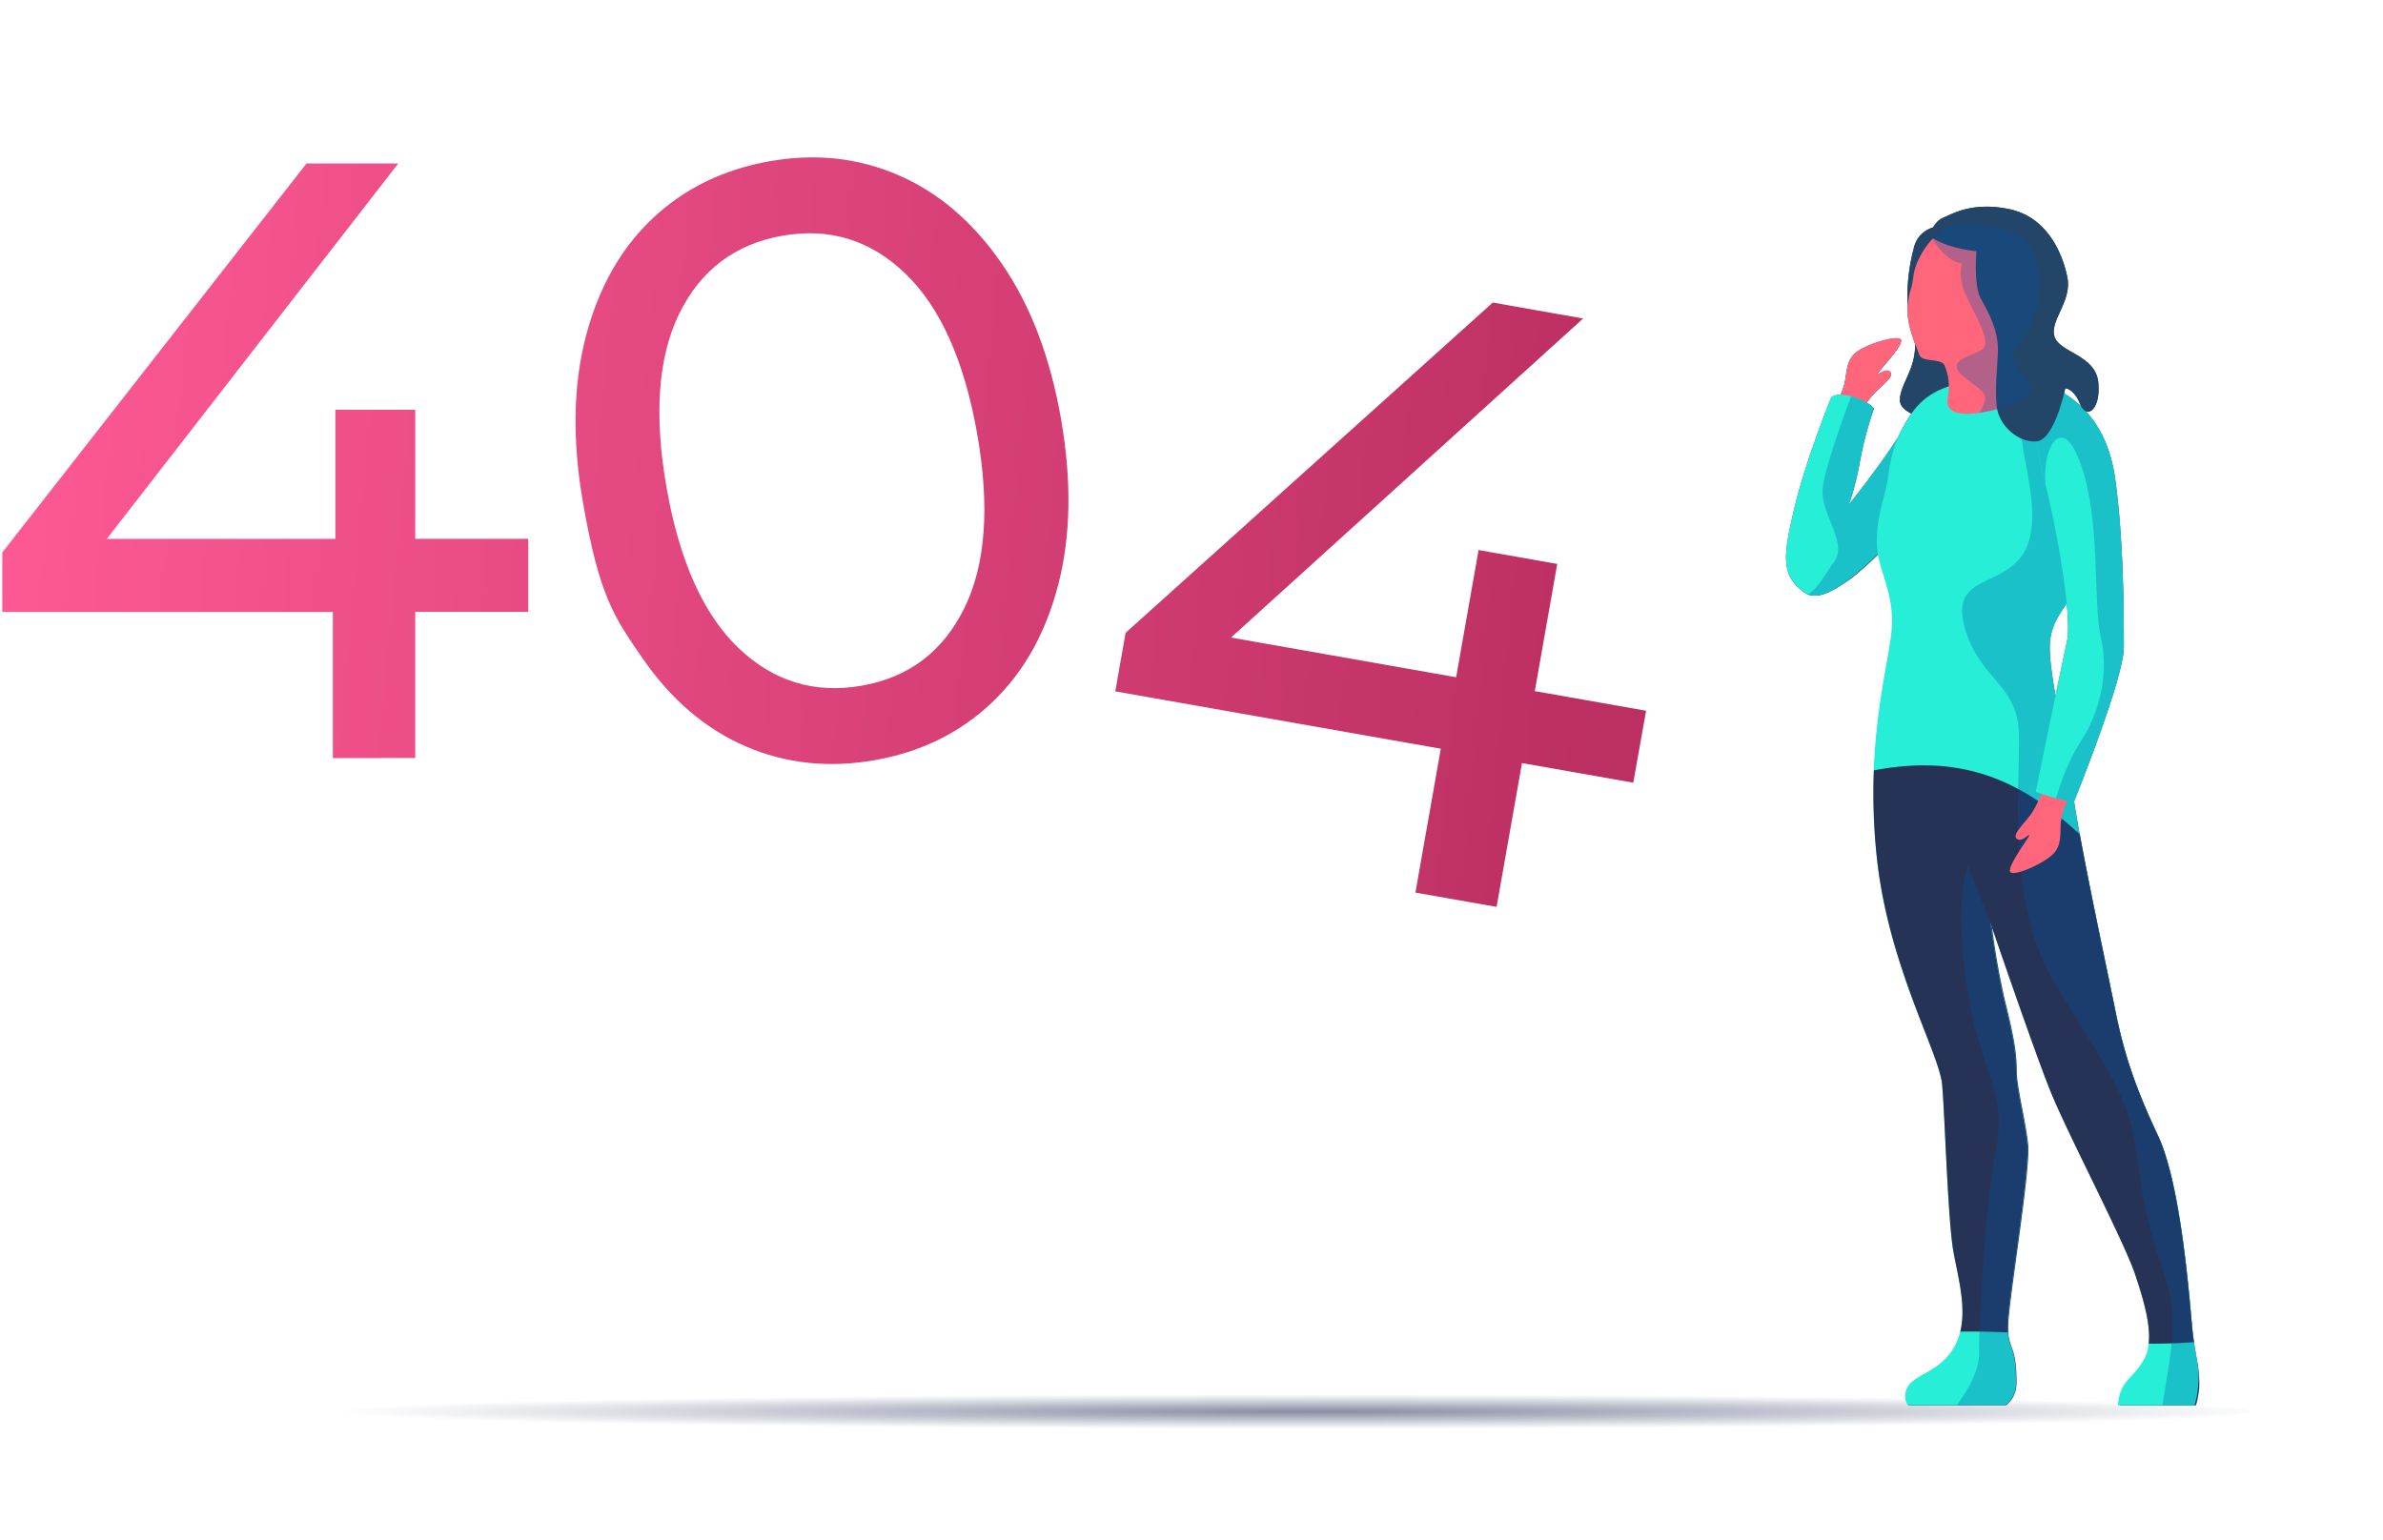 <svg xmlns="http://www.w3.org/2000/svg" width="314" height="203"><defs><radialGradient id="b" cx="50.764%" cy="50%" r="2542.322%" fx="50.764%" fy="50%" gradientTransform="matrix(.02 0 0 .018 .498 .491)"><stop offset="0%" stop-color="#0F1B46"/><stop offset="100%" stop-color="#0F1B46" stop-opacity="0"/></radialGradient><linearGradient id="a" x1="-2.528%" x2="97.508%" y1="46.934%" y2="51.307%"><stop offset="0%" stop-color="#FF5A96"/><stop offset="100%" stop-color="#BC2F62"/></linearGradient></defs><g fill="none" fill-rule="evenodd"><path fill="url(#a)" d="M54.718 79.9V60.64h14.89v-9.629h-14.89V34.008H44.194v17.015h-30.12L52.477 1.548h-12.09L.303 52.813v7.846h43.555v19.258l10.86-.018Zm60.593.278q9.043-1.595 15.34-7.532 6.296-5.938 8.79-15.589 2.497-9.629.357-21.883-2.141-12.254-7.813-20.445-5.658-8.204-13.596-11.64-7.936-3.44-16.977-1.837-9.155 1.615-15.44 7.553t-8.79 15.585q-2.498 9.65-.357 21.883c2.141 12.233 4.031 14.97 7.813 20.445q5.657 8.204 13.592 11.64 7.934 3.439 17.08 1.82Zm-1.73-9.811q-9.376 1.644-16.282-4.972-6.907-6.615-9.458-21.066-2.547-14.44 1.68-23.028t13.6-10.238q9.275-1.63 16.17 4.992 6.897 6.622 9.458 21.063 2.547 14.444-1.68 23.028t-13.489 10.22Zm83.62 29.158 3.347-18.955 14.665 2.585 1.688-9.482-14.666-2.586 2.957-16.762-10.367-1.83-2.953 16.763-29.664-5.229 46.398-42.054-11.908-2.1-48.381 43.53-1.36 7.714 42.892 7.56-3.343 18.963z" transform="translate(0 20)"/><ellipse cx="170.363" cy="186.044" fill="url(#b)" fill-rule="nonzero" opacity=".5" rx="126.15" ry="2.481"/><g fill-rule="nonzero"><path fill="#234568" d="M289.09 176.866c0-.109-.032-.226-.051-.343-.02-.117-.02-.152-.031-.23a11 11 0 0 1-.04-.304l-.042-.355c-.016-.121 0-.164-.028-.25a26 26 0 0 1-.066-.67c-.39-4.115-1.498-18.72-4.493-25.07-2.995-6.349-4.489-10.853-5.612-16.466l-.101-.507-.035-.179-.082-.39c0-.062-.028-.125-.04-.191-.128-.628-.276-1.334-.436-2.106v-.043c-1.112-5.339-2.874-13.697-3.994-19.792-.3-1.646-.557-3.12-.74-4.341 0 0 1.002-2.477 2.218-5.74q.074-.197.149-.39.39-.999.756-2.068c.055-.14.106-.285.156-.425q.152-.433.308-.866.229-.649.453-1.302c.202-.581.39-1.17.585-1.732l.14-.429q.14-.427.273-.846l.129-.414.25-.815a40 40 0 0 0 .916-3.564q.19-.864.218-1.748c0-4.118 0-13.845-1.123-22.078-.542-3.985-1.95-6.918-3.88-9.009.873.371 1.895-1.03 1.642-3.786-.336-3.655-5.195-3.943-5.792-6.1s2.395-4.633 1.693-7.886c-.702-3.252-2.73-7.847-7.656-8.868-4.926-1.022-7.59.694-8.756 1.17a2.9 2.9 0 0 0-1.255 1.236 3.63 3.63 0 0 0-2.477 2.476 23.9 23.9 0 0 0-.858 7.8c-.18 1.767.433 3.674.956 5.047a7 7 0 0 1-.098 1.505c-.39 2.45-1.903 4.197-1.903 5.948 0 .803.73 1.384 1.513 1.778l-.07.098a19 19 0 0 0-1.661 2.983c-2.695 4.22-6.572 8.99-6.572 8.99s.113-.246.289-.76q.137-.387.308-.972l.12-.413a41 41 0 0 0 .78-3.467 46 46 0 0 1 1.873-7.11 2.45 2.45 0 0 0-.936-.78q.429-.659.97-1.228c1.17-1.194 2.7-2.274 2.103-2.86-.597-.584-1.767.61-1.654.254.113-.355 3.635-3.939 3.038-4.528-.596-.588-4.964.757-6.138 1.95s-.92 2.851-1.38 4.29q-.18.555-.426 1.08a1.8 1.8 0 0 0-1.193.328s-3.366 8.233-4.864 14.594-1.872 8.97 1.498 11.228c.19.122.4.21.62.261h.027q.16.034.324.043h.05a2 2 0 0 0 .332 0h.086q.17-.014.335-.05h.082q.171-.037.344-.09l.09-.023.354-.125.098-.04.358-.151.102-.051q.18-.083.366-.183l.11-.059.366-.207.113-.07.39-.23.117-.078c.125-.078.246-.164.39-.25l.121-.081.39-.273.117-.086c.125-.094.25-.187.39-.285l.121-.093.367-.297.12-.097.363-.305.117-.1.355-.309.117-.105.343-.308.117-.106.336-.312.113-.105.32-.308.109-.105.312-.305.101-.101.21-.207c.531 3.093 2.372 5.983 1.729 10.811-.554 4.15-2.126 10.347-2.305 19.036a78 78 0 0 0 .02 4.044v.238q0 .546.046 1.1v.39c0 .324.035.651.059.979 0 .156 0 .312.03.468q.035.497.075 1.006c0 .144.023.289.039.437.039.483.086.967.14 1.462 1.494 14.22 8.23 25.818 8.604 29.937s.748 17.94 1.497 22.074q.065.364.14.73c0 .089.036.178.051.268l.106.515c.035.187.074.39.113.562l.074.39c.039.187.074.39.113.573 0 .066.027.136.039.207l.14.745.035.21q.049.276.09.546c0 .094.027.187.043.277.023.168.047.331.066.5 0 .093.028.186.04.28q.03.27.054.534l.023.234q.027.39.047.75v1.005c0 .164 0 .328-.023.488l-.024.273q-.023.245-.058.491c0 .082-.02.164-.031.246a10 10 0 0 1-.137.667.2.2 0 0 1 0 .047 8 8 0 0 1-.897 2.207c-2.246 3.74-6.36 3.366-6.36 6.36a1.8 1.8 0 0 0 .39 1.124h12.822c.312-.253.582-.551.804-.885.4-.63.603-1.364.585-2.11 0-4.715-.909-4.263-1.092-6.595v-.39a.3.3 0 0 1 0-.062v-.437c0-2.992 2.995-20.58 2.62-23.95-.374-3.37-1.497-7.48-1.497-9.727s-.39-4.489-1.498-8.97q-.105-.43-.21-.881v-.027a50 50 0 0 1-.195-.886v-.03l-.187-.902a75 75 0 0 1-.18-.912 123 123 0 0 1-.838-5.043c0-.11-.031-.218-.047-.32v-.113c0-.086-.027-.168-.04-.25v-.066c0-.074 0-.144-.03-.21-.031-.067 0-.04 0-.059l-.059-.425v-.382s5.616 16.462 7.859 22.074c2.242 5.612 9.73 19.835 11.228 24.324q.124.369.242.737l.082.254q.08.245.156.491l.093.293.148.487c.051.16.07.234.102.351q.082.276.16.554l.093.343c.031.113.063.23.09.343s.066.25.094.39.05.2.074.3c.058.262.117.52.167.78l.035.172c.028.137.047.27.07.39.024.121.028.156.04.23q.035.204.058.39c0 .07 0 .137.027.207q.08.644.09 1.29v.738c0 .12 0 .242-.031.355a5.5 5.5 0 0 1-.651 2.137c-1.498 2.62-2.996 2.62-3.37 5.616q-.026.195 0 .39h10.03a3 3 0 0 0 .063-.191q.07-.22.117-.445.031-.124.055-.261c.054-.277.105-.593.16-.963 0-.121.03-.25.05-.39.086-2.418-.331-3.62-.702-6.108Zm-16.724-92.332c-.265 1.19-.858 4.025-1.513 7.188-.526-2.992-.885-5.636-.733-7.188.226-2.247 1.26-3.55 2.211-5.043.199 2.207.261 4.033.035 5.043m1.724-31.267q.066.159.148.309a13 13 0 0 0-2.27-1.728c.102-.417.156-.675.156-.675s1.14.024 1.966 2.094"/><path fill="#234568" d="M256.435 29.637s-3.424 0-4.189 2.8c-.764 2.8-1.139 5.944-.78 8.74s1.143 3.148.78 5.597-1.903 4.196-1.903 5.947 3.428 2.446 3.428 2.446l7.613-3.51s-1.903-10.14-2.286-10.495c-.382-.355-2.663-11.525-2.663-11.525"/><path fill="#FF667C" d="M241.763 53.318c.504-.73.898-1.53 1.17-2.375.46-1.423.21-3.08 1.38-4.29s5.538-2.535 6.14-1.95c.6.585-2.922 4.17-3.039 4.528-.117.359 1.057-.839 1.654-.254.596.586-.929 1.666-2.103 2.86-1.173 1.193-2.34 3.572-2.34 3.572l-2.96-2.099"/><path fill="#27EFD7" d="M251.037 56.095c-2.62 4.489-7.484 10.475-7.484 10.475s.78-1.766 1.498-5.612a46 46 0 0 1 1.872-7.11s-.39-.748-2.621-1.497-2.995 0-2.995 0-3.366 8.233-4.864 14.594-1.872 8.97 1.498 11.228 11.969-7.843 11.969-7.843z"/><path fill="#0054A3" d="M243.553 66.57s.78-1.766 1.498-5.612a46 46 0 0 1 1.872-7.11s-.39-.748-2.621-1.497a5 5 0 0 0-.39-.113c-.964 2.57-3.436 9.383-3.736 12.09-.39 3.366 3.365 7.11 1.493 9.726-1.014 1.424-2.145 3.51-3.44 4.29 3.561 1.506 11.681-8.014 11.681-8.014l1.123-14.22c-2.617 4.47-7.48 10.46-7.48 10.46" opacity=".3"/><path fill="#27EFD7" d="M257.398 164.983c.749 4.118 2.246 8.97 0 12.726-2.246 3.755-6.36 3.365-6.36 6.36a1.8 1.8 0 0 0 .39 1.124h12.822a3.67 3.67 0 0 0 1.389-2.995c0-5.238-1.124-4.095-1.124-7.484 0-2.992 2.996-20.58 2.621-23.95-.374-3.37-1.497-7.48-1.497-9.727s-.39-4.493-1.498-8.97-1.872-10.475-1.872-10.475 5.616 16.461 7.859 22.074c2.242 5.612 9.73 19.835 11.228 24.324s2.617 8.607 1.123 11.224-2.995 2.62-3.37 5.616q-.025.195 0 .39h10.031c.225-.732.374-1.484.445-2.246.37-2.995-.39-4.115-.75-8.233-.358-4.119-1.497-18.72-4.492-25.07-2.995-6.349-4.489-10.853-5.612-16.465s-4.863-22.827-5.612-28.813c-.749-5.987-3.37-16.092-2.995-19.832.374-3.74 2.995-4.863 3.744-8.607.748-3.744 0-24.32-6.361-25.818s-4.867 0-4.867 0c-4.864 0-8.604 1.123-10.85 4.489s-2.621 5.612-2.995 8.233c-.375 2.62-1.494 4.863-1.494 8.607s2.617 6.735 1.868 12.347-3.366 14.969-1.868 29.188c1.498 14.22 8.229 25.818 8.603 29.936.375 4.119.745 17.933 1.494 22.047"/><path fill="#273356" d="M288.832 174.714c-.39-4.115-1.498-18.72-4.493-25.07-2.995-6.349-4.489-10.853-5.612-16.466-.866-4.328-3.288-15.553-4.68-23.212-7.082-6.51-14.789-10.803-27.136-8.432a80 80 0 0 0 .39 11.439c1.494 14.219 8.229 25.818 8.603 29.936s.75 17.94 1.498 22.074c.608 3.35 1.712 7.188.897 10.53 1.95-.047 4.068 0 6.24.101 0-.257-.031-.55-.031-.889 0-2.991 2.995-20.58 2.62-23.95-.374-3.37-1.497-7.48-1.497-9.726s-.39-4.493-1.498-8.97c-1.107-4.478-1.872-10.476-1.872-10.476s5.616 16.462 7.859 22.074c2.242 5.612 9.73 19.836 11.228 24.325 1.135 3.408 2.051 6.602 1.774 9.087 1.666.02 3.768-.032 5.967-.195a44 44 0 0 1-.257-2.18"/><path fill="#0054A3" d="M284.34 149.644c-2.992-6.36-4.49-10.853-5.613-16.466-1.123-5.612-4.863-22.826-5.612-28.813s-3.37-16.091-2.995-19.831c.374-3.74 2.995-4.864 3.744-8.608.749-3.743 0-24.32-6.361-25.818a37 37 0 0 0-2.184-.456l-1.95 3.073s2.62.75 2.995 4.868 2.991 11.598 0 15.713-9.36 2.62-7.484 9.36 6.735 7.484 7.11 13.47c.374 5.987-1.872 22.078 4.489 32.932s9.75 14.59 10.853 21.7c1.104 7.11 1.124 8.97 3.74 16.84 2.067 6.205 1.104 9.613-.128 17.589h4.177c.224-.732.373-1.485.444-2.247.37-2.995-.39-4.114-.749-8.233-.358-4.118-1.466-18.712-4.477-25.073Z" opacity=".3"/><path fill="#FF667C" d="M272.48 105.364a9.2 9.2 0 0 0-.859 2.504c-.277 1.47.176 3.08-.838 4.41s-5.18 3.206-5.85 2.7c-.671-.508 2.375-4.501 2.445-4.868s-.944.963-1.61.456.717-1.77 1.731-3.1 1.872-3.834 1.872-3.834l3.198 1.712"/><path fill="#27EFD7" d="M267.503 50.108c5.238 1.124 10.1 4.864 11.224 13.097 1.123 8.233 1.123 17.94 1.123 22.078s-6.54 20.342-6.54 20.342c-.946-.08-1.883-.25-2.796-.51l-2.274-.75s3.366-16.465 4.115-19.831c.748-3.366-1.498-15.717-2.996-21.33-1.497-5.611-1.856-13.096-1.856-13.096"/><path fill="#0054A3" d="M279.85 85.283c0-4.119 0-13.845-1.123-22.078s-5.986-11.973-11.224-13.096c0 0 .39 7.484 1.868 13.096q.09.328.18.686c-.554-4.43 2.066-10.042 4.68-2.558 2.612 7.484 1.497 17.963 2.616 22.826 1.12 4.864-.39 10.101-2.617 13.471-1.532 2.301-2.73 5.46-3.315 7.609q1.17.282 2.368.39s6.567-16.232 6.567-20.346" opacity=".3"/><path fill="#FF667C" d="M261.887 54.223c-4.099.823-5.612 0-5.238-1.872a7.05 7.05 0 0 0-.39-4.114c-.39-1.124-2.991-.39-3.366-1.498-.374-1.108-1.871-4.115-1.497-6.735s.39-1.124.749-3.74c.358-2.617 3.365-7.11 6.735-6.736s9.75-.39 9.75 7.484-3.744 8.23-3.37 10.101 1.872 2.621 2.247 3.744-1.876 2.617-5.62 3.366"/><path fill="#234568" d="M254.2 31.096c.78.53 1.63.947 2.527 1.24 1.202.39 2.441.651 3.697.78 0 0-.39 4.454.566 6.205.955 1.751 2.398 4.197 2.266 7.157s-.39 4.453-.164 7.02 2.863 4.89 5.257 4.68c2.395-.211 3.791-7.005 3.791-7.005s1.135.024 1.95 2.094c.815 2.071 2.73.78 2.395-2.858-.336-3.639-5.195-3.943-5.792-6.1s2.395-4.633 1.693-7.886c-.702-3.252-2.73-7.846-7.656-8.868s-7.59.694-8.756 1.17-1.774 2.371-1.774 2.371"/><path fill="#0054A3" d="M262.51 123.37c-.143-.971-.225-1.626-.245-1.767l-2.995-7.507s-1.872 4.863 0 16.462 5.238 13.096 3.74 20.954-2.242 22.827-2.242 26.946c0 2.34-1.588 4.94-2.949 6.735h6.423a3.67 3.67 0 0 0 1.389-2.995c0-5.238-1.123-4.095-1.123-7.484 0-2.992 2.995-20.58 2.62-23.95-.374-3.37-1.497-7.48-1.497-9.727s-.39-4.493-1.498-8.97a63 63 0 0 1-.78-3.658l-.335-.83-.507-4.209Zm-.623-69.147c3.744-.749 5.99-2.246 5.616-3.366-.374-1.119-1.872-1.872-2.246-3.744-.375-1.872 3.37-2.246 3.37-10.1 0-7.855-6.366-7.11-9.75-7.485-1.475-.164-2.875.6-4.018 1.736-.074.074-.14.156-.214.23a10.5 10.5 0 0 0 1.384 1.817c1.431 1.428 2.504 1.428 2.504 1.428s-.718 1.786.714 4.645c1.43 2.858 2.858 5.362 2.145 6.434s-5.718 1.428-2.504 3.932c3.073 2.39 3.206 2.176 1.95 4.648.355-.058.69-.1 1.049-.175" opacity=".3"/></g></g></svg>